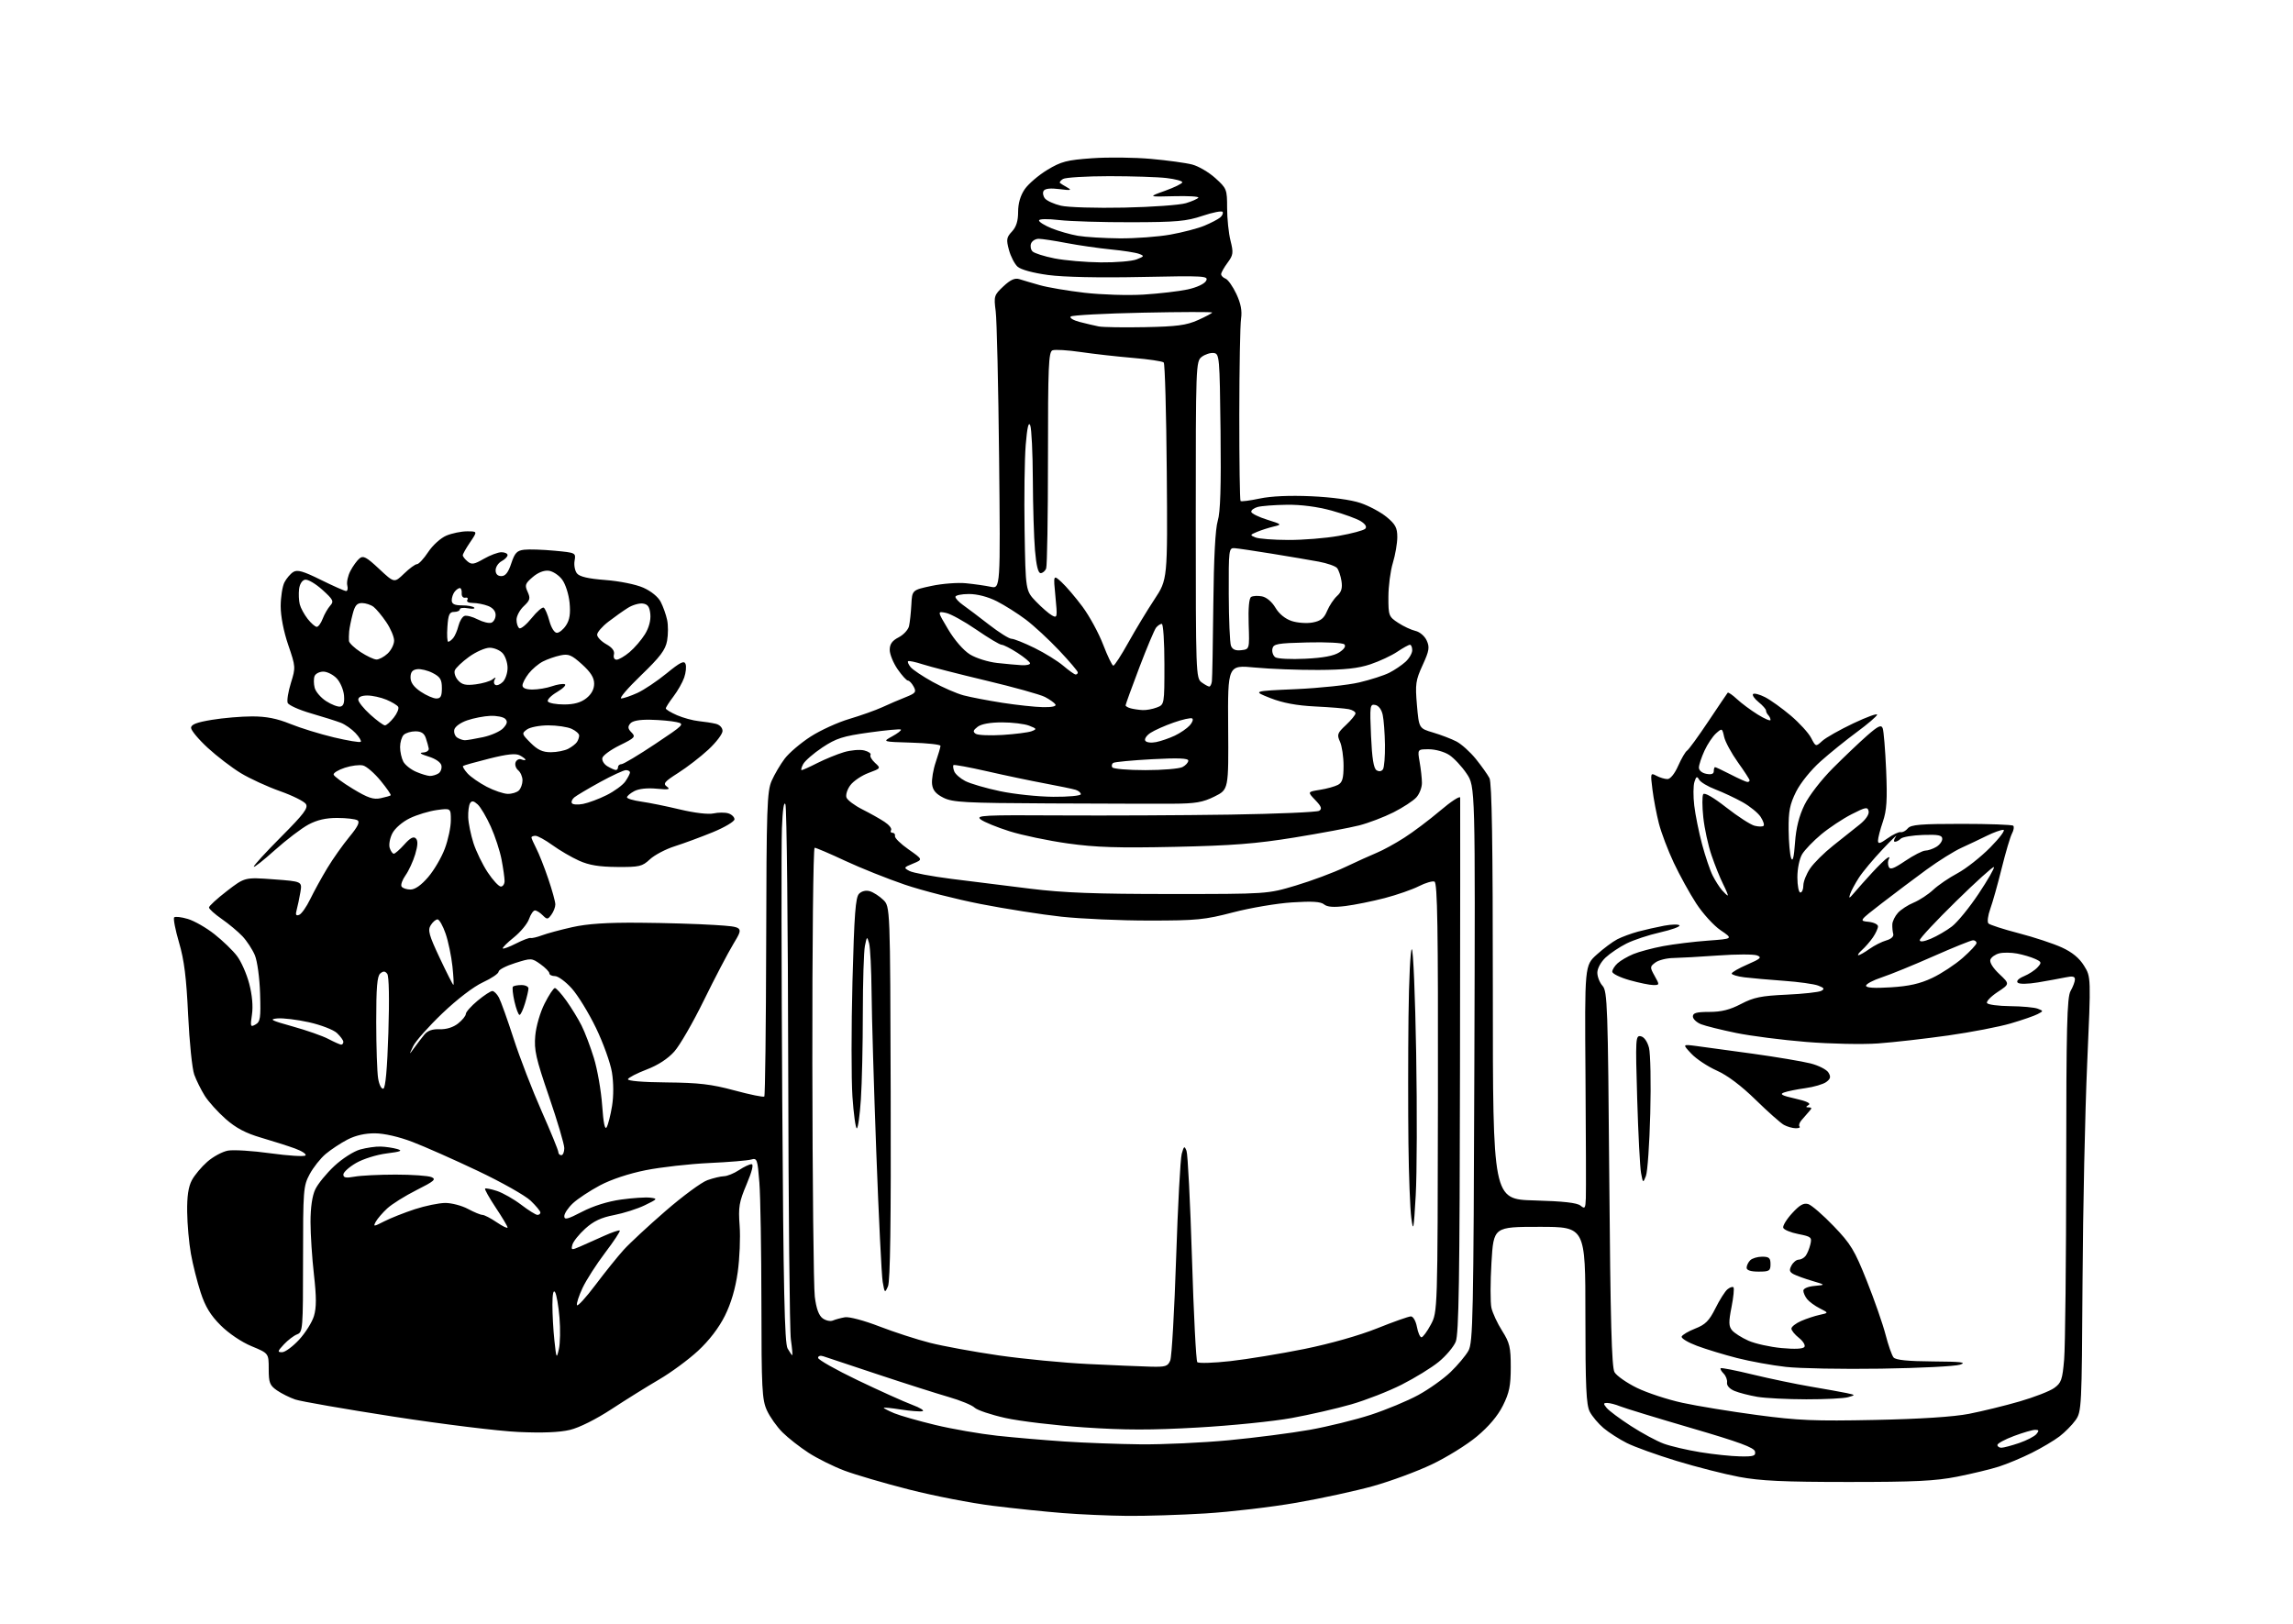 <?xml version="1.0" encoding="UTF-8" standalone="no"?>
<svg 
  version="1.1" 
  xmlns="http://www.w3.org/2000/svg" 
  xmlns:xlink="http://www.w3.org/1999/xlink" 
  xmlns:svg="http://www.w3.org/2000/svg"
  xmlns:rdf="http://www.w3.org/1999/02/22-rdf-syntax-ns#"
  xmlns:cc="http://creativecommons.org/ns#"
  xmlns:dc="http://purl.org/dc/elements/1.1/"
  viewBox="0 0 768 544"
  width="768"
  height="544"
>
<style>svg {background-color: white; }</style>"
<path stroke="none" fill="black" fill-rule="evenodd" d="M377.50,507.83C371.45,507.77 361.77,507.35 356.00,506.89C350.23,506.44 339.65,505.34 332.50,504.45C325.35,503.56 312.75,501.12 304.50,499.01C296.25,496.91 286.49,494.05 282.80,492.66C279.12,491.27 273.72,488.58 270.80,486.69C267.89,484.80 263.97,481.73 262.10,479.87C260.23,478.02 257.88,474.70 256.87,472.50C255.23,468.90 255.04,465.33 255.02,436.50C255.00,418.90 254.70,400.75 254.34,396.17C253.73,388.33 253.57,387.88 251.60,388.45C250.44,388.79 244.10,389.32 237.50,389.62C230.90,389.93 221.35,391.01 216.28,392.02C210.64,393.14 204.69,395.12 200.93,397.12C197.56,398.92 193.49,401.60 191.90,403.09C190.30,404.58 189.00,406.53 189.00,407.42C189.00,408.75 190.07,408.48 194.95,405.95C198.67,404.01 203.56,402.48 208.01,401.86C211.92,401.32 216.33,401.03 217.81,401.23C220.35,401.55 220.25,401.69 216.00,403.75C213.53,404.96 208.87,406.44 205.65,407.06C201.36,407.88 198.79,409.09 196.01,411.61C193.93,413.49 192.00,415.91 191.71,416.99C191.23,418.82 191.39,418.86 194.35,417.58C196.08,416.83 199.67,415.23 202.33,414.02C204.99,412.82 207.35,412.02 207.58,412.25C207.81,412.47 205.60,415.82 202.68,419.67C199.76,423.53 196.36,428.82 195.13,431.44C193.90,434.05 193.05,436.65 193.24,437.22C193.43,437.78 196.21,434.75 199.42,430.48C202.63,426.21 206.88,420.93 208.86,418.74C210.83,416.55 217.15,410.68 222.90,405.70C228.64,400.72 234.95,396.07 236.92,395.37C238.89,394.66 241.40,394.07 242.50,394.04C243.60,394.01 245.85,393.09 247.50,392.00C249.15,390.91 251.04,390.01 251.71,390.01C252.48,390.00 251.89,392.40 250.06,396.75C247.54,402.71 247.26,404.34 247.73,410.66C248.02,414.60 247.73,421.57 247.09,426.16C246.32,431.68 244.86,436.64 242.78,440.81C240.77,444.84 237.53,449.07 233.80,452.53C230.58,455.51 224.70,459.84 220.72,462.16C216.75,464.48 209.59,468.94 204.82,472.07C199.63,475.47 194.03,478.27 190.91,479.02C187.41,479.86 181.67,480.09 173.59,479.72C166.94,479.42 148.18,477.11 131.90,474.59C115.63,472.07 100.78,469.48 98.90,468.85C97.03,468.21 94.26,466.83 92.75,465.78C90.34,464.10 90.00,463.21 90.00,458.62C90.00,453.37 90.00,453.37 84.26,450.99C80.88,449.59 76.61,446.70 73.90,444.00C70.48,440.58 68.75,437.73 67.19,432.94C66.04,429.40 64.57,423.57 63.94,420.00C63.30,416.43 62.74,410.12 62.69,406.00C62.62,400.80 63.10,397.55 64.25,395.40C65.15,393.69 67.49,390.90 69.43,389.20C71.37,387.49 74.47,385.82 76.31,385.47C78.15,385.12 84.57,385.52 90.58,386.36C96.59,387.19 101.86,387.52 102.30,387.09C102.73,386.66 101.16,385.61 98.80,384.75C96.43,383.89 91.31,382.26 87.42,381.12C82.29,379.62 79.02,377.89 75.57,374.85C72.96,372.55 69.81,369.05 68.57,367.08C67.34,365.11 65.76,361.93 65.06,360.00C64.36,358.07 63.44,349.07 63.01,340.00C62.43,327.51 61.69,321.61 59.96,315.74C58.71,311.47 57.98,307.69 58.34,307.33C58.69,306.97 60.76,307.21 62.93,307.86C65.10,308.51 69.12,310.81 71.85,312.98C74.59,315.14 77.98,318.41 79.37,320.25C80.77,322.08 82.62,326.26 83.47,329.54C84.46,333.31 84.80,337.11 84.39,339.87C83.79,343.91 83.88,344.17 85.57,343.22C87.19,342.32 87.37,341.06 87.11,332.85C86.95,327.59 86.18,321.97 85.36,320.00C84.55,318.08 82.68,315.22 81.20,313.65C79.71,312.08 76.59,309.47 74.25,307.85C71.91,306.23 70.00,304.50 70.00,304.01C70.00,303.52 72.70,301.04 76.00,298.50C82.00,293.88 82.00,293.88 91.61,294.58C101.21,295.29 101.21,295.29 100.61,298.89C100.27,300.88 99.72,303.52 99.38,304.76C98.91,306.47 99.11,306.89 100.20,306.48C100.99,306.17 102.66,303.80 103.91,301.21C105.17,298.62 107.73,293.95 109.62,290.83C111.50,287.71 114.83,283.01 117.00,280.38C119.83,276.95 120.61,275.37 119.73,274.81C119.05,274.38 116.02,274.02 112.98,274.02C109.15,274.00 106.19,274.69 103.28,276.25C100.97,277.49 95.92,281.34 92.04,284.81C88.17,288.29 85.00,290.77 85.00,290.33C85.00,289.90 89.16,285.36 94.24,280.26C101.75,272.72 103.29,270.68 102.46,269.36C101.89,268.47 98.00,266.53 93.81,265.05C89.62,263.57 83.70,260.85 80.66,259.01C77.62,257.16 72.63,253.34 69.57,250.52C66.50,247.69 64.00,244.69 64.00,243.84C64.00,242.70 65.85,241.99 70.94,241.15C74.76,240.52 80.85,240.00 84.46,240.00C89.18,240.00 92.79,240.71 97.21,242.51C100.61,243.89 107.19,245.92 111.84,247.03C116.49,248.13 120.53,248.80 120.82,248.51C121.11,248.23 120.32,246.91 119.07,245.58C117.82,244.25 115.61,242.70 114.15,242.13C112.69,241.57 108.21,240.15 104.20,238.99C100.18,237.83 96.65,236.24 96.35,235.46C96.05,234.68 96.54,231.67 97.44,228.77C99.05,223.61 99.03,223.34 96.54,216.07C95.00,211.56 94.01,206.47 94.01,203.07C94.02,200.01 94.59,196.42 95.26,195.10C95.94,193.78 97.28,192.21 98.23,191.62C99.59,190.77 101.55,191.33 107.49,194.27C111.64,196.32 115.43,198.00 115.92,198.00C116.41,198.00 116.59,197.15 116.32,196.12C116.05,195.08 116.51,192.91 117.35,191.29C118.18,189.68 119.55,187.79 120.39,187.09C121.66,186.03 122.72,186.59 126.98,190.58C132.06,195.33 132.06,195.33 135.33,192.17C137.13,190.42 139.08,189.00 139.66,189.00C140.25,189.00 141.95,187.16 143.43,184.92C144.95,182.63 147.62,180.22 149.53,179.42C151.41,178.64 154.51,178.00 156.44,178.00C159.94,178.00 159.94,178.00 157.47,181.64C156.11,183.64 155.00,185.61 155.00,186.02C155.00,186.42 155.72,187.36 156.61,188.09C157.97,189.22 158.80,189.08 162.05,187.21C164.17,185.99 166.82,185.00 167.95,185.00C169.08,185.00 170.00,185.43 170.00,185.96C170.00,186.50 169.10,187.41 168.00,188.00C166.90,188.59 166.00,189.95 166.00,191.04C166.00,192.30 166.68,193.00 167.92,193.00C169.28,193.00 170.24,191.78 171.24,188.75C172.42,185.20 173.14,184.44 175.58,184.16C177.18,183.97 181.74,184.12 185.71,184.49C192.84,185.16 192.91,185.19 192.45,187.83C192.19,189.30 192.54,191.21 193.24,192.09C194.12,193.19 197.00,193.87 202.79,194.31C207.51,194.67 212.98,195.78 215.47,196.88C218.10,198.05 220.44,199.96 221.31,201.66C222.11,203.22 223.07,205.92 223.44,207.67C223.82,209.41 223.81,212.56 223.43,214.67C222.87,217.74 221.13,220.04 214.69,226.25C210.27,230.51 207.29,233.99 208.07,233.98C208.86,233.97 211.30,233.13 213.50,232.13C215.70,231.12 220.09,228.18 223.26,225.59C227.82,221.86 229.14,221.20 229.61,222.43C229.94,223.28 229.73,225.33 229.16,226.98C228.58,228.64 226.96,231.50 225.55,233.34C224.15,235.18 223.00,236.98 223.00,237.33C223.00,237.68 224.69,238.70 226.75,239.60C228.81,240.49 232.07,241.38 234.00,241.58C235.93,241.77 238.51,242.18 239.75,242.48C241.07,242.81 242.00,243.80 242.00,244.88C242.00,245.90 239.86,248.71 237.25,251.13C234.64,253.55 230.09,257.07 227.13,258.94C222.52,261.88 221.99,262.52 223.37,263.53C224.65,264.47 223.96,264.61 219.92,264.22C216.79,263.92 213.94,264.23 212.43,265.04C211.10,265.75 210.00,266.68 210.00,267.11C210.00,267.53 212.14,268.17 214.75,268.54C217.36,268.90 223.22,270.09 227.76,271.18C232.63,272.34 237.24,272.89 238.99,272.50C240.62,272.14 242.87,272.14 243.98,272.49C245.09,272.85 246.00,273.74 246.00,274.47C246.00,275.21 242.74,277.15 238.75,278.79C234.76,280.42 229.03,282.54 226.00,283.50C222.97,284.46 219.23,286.43 217.68,287.87C215.10,290.28 214.17,290.50 206.68,290.44C200.67,290.40 197.29,289.84 193.93,288.33C191.41,287.19 187.41,284.86 185.03,283.13C182.65,281.41 180.09,280.00 179.35,280.00C178.61,280.00 178.00,280.25 178.00,280.55C178.00,280.85 178.73,282.51 179.62,284.24C180.52,285.97 182.32,290.53 183.62,294.37C184.93,298.21 186.00,302.09 186.00,302.98C186.00,303.88 185.41,305.43 184.68,306.42C183.47,308.08 183.23,308.09 181.75,306.61C180.87,305.72 179.70,305.00 179.17,305.00C178.63,305.00 177.74,306.29 177.19,307.88C176.64,309.46 174.35,312.23 172.10,314.04C169.84,315.85 168.18,317.52 168.40,317.74C168.62,317.96 170.64,317.20 172.88,316.06C175.12,314.92 177.30,314.09 177.73,314.23C178.15,314.36 179.85,313.97 181.50,313.35C183.15,312.73 187.71,311.49 191.64,310.61C196.70,309.47 203.28,309.03 214.14,309.12C222.59,309.18 233.91,309.52 239.29,309.87C249.08,310.50 249.08,310.50 245.69,316.12C243.82,319.22 239.35,327.77 235.75,335.12C232.15,342.48 227.70,350.20 225.85,352.27C223.70,354.69 220.38,356.85 216.57,358.30C213.31,359.55 210.50,361.00 210.32,361.53C210.13,362.12 215.21,362.55 223.25,362.62C234.06,362.72 238.25,363.21 245.99,365.30C251.21,366.71 255.71,367.63 255.99,367.34C256.27,367.06 256.55,344.03 256.62,316.17C256.72,270.53 256.90,265.11 258.46,261.56C259.41,259.40 261.38,256.06 262.84,254.13C264.30,252.21 268.18,248.91 271.46,246.79C274.74,244.67 280.59,241.99 284.46,240.85C288.33,239.70 293.30,237.93 295.50,236.92C297.70,235.90 301.21,234.39 303.30,233.57C306.68,232.23 306.98,231.83 306.02,230.03C305.42,228.91 304.56,228.00 304.10,228.00C303.64,228.00 302.09,226.29 300.64,224.20C299.19,222.10 298.00,219.19 298.00,217.72C298.00,215.77 298.80,214.64 300.99,213.51C302.63,212.66 304.20,210.96 304.47,209.73C304.75,208.50 305.09,205.29 305.24,202.58C305.50,197.67 305.50,197.67 312.00,196.28C315.57,195.52 320.75,195.12 323.50,195.39C326.25,195.66 329.98,196.19 331.79,196.57C335.08,197.27 335.08,197.27 334.63,153.38C334.38,129.25 333.87,107.13 333.49,104.24C332.84,99.21 332.95,98.85 336.08,95.92C338.46,93.70 339.93,93.04 341.43,93.52C342.57,93.89 345.64,94.79 348.25,95.53C350.86,96.28 357.61,97.42 363.25,98.08C368.89,98.73 377.77,99.01 383.00,98.69C388.23,98.36 394.87,97.59 397.76,96.97C400.87,96.29 403.40,95.11 403.96,94.08C404.84,92.43 403.59,92.35 382.19,92.79C368.14,93.08 356.28,92.83 351.07,92.13C346.01,91.45 341.92,90.34 340.82,89.34C339.82,88.43 338.51,85.90 337.93,83.73C336.99,80.25 337.11,79.51 338.93,77.57C340.37,76.04 341.00,74.04 341.00,71.00C341.00,68.12 341.76,65.52 343.21,63.39C344.43,61.62 347.82,58.71 350.75,56.93C355.43,54.10 357.28,53.62 365.79,53.01C371.13,52.63 380.00,52.73 385.50,53.23C391.00,53.72 397.21,54.57 399.31,55.12C401.40,55.66 404.89,57.71 407.06,59.67C410.87,63.12 411.00,63.44 411.00,69.67C411.00,73.22 411.51,78.15 412.14,80.63C413.16,84.69 413.06,85.43 411.14,88.03C409.96,89.62 409.00,91.34 409.00,91.85C409.00,92.37 409.66,93.04 410.48,93.35C411.29,93.66 412.91,95.96 414.09,98.46C415.59,101.67 416.06,104.10 415.67,106.75C415.36,108.81 415.10,123.30 415.08,138.94C415.07,154.59 415.26,167.59 415.50,167.84C415.75,168.08 418.64,167.71 421.93,167.01C425.76,166.20 431.98,165.93 439.21,166.25C446.05,166.56 452.54,167.44 455.68,168.51C458.53,169.47 462.46,171.58 464.43,173.20C467.37,175.63 468.00,176.81 468.00,179.91C468.00,181.99 467.33,185.89 466.51,188.59C465.69,191.29 465.02,196.43 465.02,200.00C465.01,206.23 465.15,206.59 468.26,208.63C470.04,209.81 472.66,211.03 474.08,211.36C475.53,211.69 477.18,213.10 477.85,214.58C478.88,216.83 478.69,218.01 476.48,222.83C474.15,227.92 473.97,229.19 474.58,236.23C475.26,244.00 475.26,244.00 480.00,245.41C482.61,246.18 486.12,247.53 487.79,248.39C489.47,249.26 492.39,251.89 494.29,254.23C496.18,256.58 498.25,259.48 498.87,260.68C499.68,262.25 500.00,282.57 500.00,332.32C500.00,401.77 500.00,401.77 513.87,402.15C523.59,402.42 528.22,402.94 529.37,403.89C530.83,405.10 531.02,404.83 531.15,401.37C531.24,399.24 531.18,380.84 531.03,360.48C530.75,323.45 530.75,323.45 534.82,319.78C537.05,317.77 540.14,315.46 541.69,314.66C543.24,313.86 546.37,312.71 548.65,312.09C550.93,311.48 554.88,310.59 557.42,310.11C559.96,309.64 562.25,309.60 562.51,310.02C562.77,310.44 559.85,311.49 556.02,312.36C552.19,313.22 547.13,314.90 544.78,316.08C542.42,317.26 539.26,319.38 537.75,320.80C536.18,322.27 535.00,324.44 535.00,325.86C535.00,327.22 535.79,329.21 536.75,330.27C538.37,332.06 538.54,337.01 539.00,394.85C539.38,442.43 539.80,458.03 540.75,459.69C541.44,460.89 544.82,463.26 548.25,464.94C551.69,466.62 558.55,468.88 563.50,469.95C568.45,471.03 579.70,472.87 588.50,474.04C602.27,475.88 607.77,476.11 628.00,475.69C643.27,475.37 654.30,474.65 659.50,473.64C663.90,472.78 671.51,470.92 676.40,469.50C681.30,468.08 686.52,466.06 688.00,465.00C690.40,463.29 690.77,462.23 691.35,455.39C691.71,451.16 692.02,422.23 692.04,391.10C692.06,343.92 692.31,334.08 693.50,332.00C694.29,330.62 694.95,328.88 694.96,328.12C694.99,327.10 694.18,326.92 691.75,327.44C689.96,327.81 685.84,328.56 682.60,329.11C679.09,329.69 676.33,329.73 675.79,329.19C675.25,328.65 676.10,327.79 677.87,327.05C679.51,326.37 681.57,325.03 682.43,324.07C683.89,322.47 683.82,322.24 681.60,321.23C680.27,320.62 677.57,319.82 675.60,319.45C673.63,319.08 670.93,319.05 669.62,319.38C668.30,319.71 666.96,320.65 666.65,321.47C666.31,322.37 667.47,324.26 669.62,326.29C673.16,329.63 673.16,329.63 669.04,332.35C666.78,333.85 665.20,335.51 665.52,336.04C665.85,336.57 669.35,337.03 673.31,337.07C677.26,337.11 681.39,337.49 682.48,337.91C684.45,338.68 684.45,338.69 682.48,339.73C681.39,340.31 677.35,341.71 673.50,342.84C669.65,343.98 660.20,345.80 652.50,346.89C644.80,347.98 634.23,349.18 629.00,349.56C623.73,349.93 613.04,349.71 605.00,349.06C597.02,348.42 586.45,347.06 581.50,346.05C576.55,345.03 571.26,343.72 569.75,343.13C568.24,342.53 567.00,341.36 567.00,340.52C567.00,339.34 568.24,339.00 572.52,339.00C576.55,339.00 579.41,338.28 583.12,336.34C587.37,334.12 589.86,333.61 598.35,333.22C603.93,332.97 609.17,332.39 610.00,331.95C611.20,331.30 610.99,330.95 608.97,330.18C607.58,329.65 602.40,328.93 597.47,328.58C592.54,328.22 586.59,327.70 584.25,327.41C581.91,327.12 580.00,326.54 580.00,326.14C580.00,325.73 582.36,324.37 585.25,323.12C589.69,321.19 590.19,320.72 588.50,320.07C587.40,319.65 581.55,319.65 575.50,320.09C569.45,320.52 562.67,320.90 560.44,320.94C558.21,320.97 555.51,321.65 554.44,322.45C552.58,323.84 552.57,324.03 554.20,326.95C555.87,329.93 555.86,330.00 553.77,330.00C552.59,330.00 549.01,329.27 545.82,328.37C542.62,327.47 540.00,326.19 540.00,325.52C540.00,324.86 540.80,323.58 541.79,322.69C542.77,321.80 545.13,320.42 547.04,319.63C548.95,318.83 553.44,317.63 557.01,316.96C560.58,316.29 567.33,315.46 572.00,315.12C580.50,314.50 580.50,314.50 576.30,311.65C574.00,310.09 570.31,306.04 568.11,302.65C565.91,299.27 562.53,293.12 560.59,289.00C558.65,284.88 556.41,278.97 555.62,275.88C554.83,272.78 553.85,267.68 553.46,264.52C552.76,258.95 552.80,258.82 554.81,259.90C555.94,260.50 557.60,261.00 558.49,261.00C559.45,261.00 560.92,259.18 562.08,256.54C563.17,254.09 564.50,251.81 565.05,251.47C565.60,251.13 568.80,246.72 572.17,241.68C575.54,236.63 578.46,232.31 578.66,232.07C578.86,231.84 580.25,232.80 581.76,234.20C583.27,235.61 586.41,237.94 588.75,239.39C591.09,240.84 593.00,241.64 593.00,241.18C593.00,240.71 592.66,240.00 592.25,239.58C591.84,239.17 591.50,238.47 591.50,238.03C591.50,237.59 590.38,236.31 589.00,235.20C587.62,234.08 586.80,232.88 587.16,232.51C587.52,232.15 589.32,232.62 591.16,233.55C593.00,234.49 596.87,237.27 599.78,239.73C602.68,242.19 605.75,245.55 606.60,247.20C608.16,250.20 608.16,250.20 610.33,248.22C611.52,247.12 616.22,244.47 620.77,242.31C625.31,240.16 628.89,238.87 628.70,239.45C628.52,240.03 625.47,242.63 621.94,245.23C618.40,247.84 612.94,252.24 609.82,255.02C606.54,257.95 603.06,262.25 601.57,265.23C599.46,269.47 599.01,271.75 599.07,277.95C599.11,282.10 599.49,286.40 599.92,287.49C600.45,288.85 600.86,287.18 601.21,282.28C601.57,277.31 602.56,273.39 604.39,269.63C605.91,266.54 610.01,261.23 613.89,257.34C617.64,253.58 622.79,248.68 625.33,246.45C629.02,243.21 630.07,242.71 630.57,243.95C630.91,244.80 631.43,251.12 631.73,258.00C632.15,267.98 631.93,271.46 630.63,275.28C629.73,277.92 629.00,280.76 629.00,281.60C629.00,282.82 629.67,282.66 632.25,280.82C634.03,279.55 636.00,278.63 636.61,278.77C637.23,278.91 638.30,278.35 638.99,277.51C640.02,276.27 643.26,276.00 656.96,276.00C666.15,276.00 673.95,276.28 674.30,276.63C674.65,276.98 674.46,278.15 673.88,279.23C673.30,280.31 671.75,285.54 670.44,290.85C669.12,296.16 667.40,302.30 666.60,304.50C665.81,306.70 665.53,308.89 665.99,309.36C666.45,309.83 671.01,311.31 676.14,312.64C681.26,313.97 687.75,316.11 690.56,317.40C694.04,318.99 696.42,320.95 698.01,323.52C700.35,327.29 700.35,327.29 699.06,356.40C698.35,372.40 697.65,405.15 697.51,429.17C697.26,471.64 697.19,472.92 695.16,475.78C694.01,477.39 691.59,479.84 689.79,481.21C687.98,482.59 683.80,485.07 680.50,486.72C677.20,488.37 672.25,490.44 669.50,491.32C666.75,492.20 660.45,493.72 655.50,494.70C648.19,496.14 641.35,496.48 619.00,496.47C597.38,496.47 589.58,496.10 582.50,494.77C577.55,493.84 568.10,491.43 561.50,489.41C554.90,487.40 547.43,484.71 544.89,483.43C542.36,482.15 538.85,479.91 537.11,478.44C535.36,476.97 533.27,474.49 532.46,472.93C531.28,470.63 531.00,464.54 531.00,440.55C531.00,411.00 531.00,411.00 515.63,411.00C500.26,411.00 500.26,411.00 499.54,422.97C499.15,429.55 499.14,436.37 499.52,438.11C499.91,439.85 501.52,443.33 503.11,445.83C505.64,449.83 506.00,451.33 506.00,458.00C506.00,464.20 505.52,466.58 503.38,470.87C501.66,474.32 498.65,477.88 494.63,481.24C491.26,484.05 484.45,488.27 479.50,490.61C474.55,492.96 465.76,496.21 459.96,497.83C454.17,499.45 442.59,501.97 434.24,503.42C425.90,504.88 412.19,506.49 403.78,507.01C395.38,507.52 383.55,507.90 377.50,507.83zM582.82,487.90C587.35,487.99 588.10,487.74 587.81,486.28C587.56,484.96 582.52,483.10 566.49,478.42C554.95,475.04 544.23,471.77 542.68,471.14C541.14,470.51 539.17,470.00 538.31,470.00C536.98,470.00 536.95,470.24 538.13,471.67C538.88,472.59 542.53,475.31 546.24,477.71C549.94,480.11 554.89,482.78 557.24,483.64C559.58,484.50 565.10,485.79 569.50,486.50C573.90,487.22 579.90,487.85 582.82,487.90zM670.32,485.00C671.05,485.00 673.72,484.29 676.26,483.43C678.80,482.56 681.41,481.21 682.06,480.43C683.00,479.29 682.92,479.00 681.66,479.00C680.79,479.00 677.58,479.93 674.54,481.07C671.49,482.21 669.00,483.56 669.00,484.07C669.00,484.58 669.59,485.00 670.32,485.00zM382.09,483.86C389.56,483.93 402.84,483.32 411.59,482.49C420.34,481.66 432.50,480.09 438.61,479.01C444.72,477.92 453.94,475.65 459.11,473.97C464.27,472.28 471.43,469.31 475.00,467.36C478.57,465.42 483.45,461.95 485.83,459.66C488.21,457.37 490.91,454.15 491.83,452.50C493.35,449.77 493.53,441.15 493.81,356.49C494.12,263.47 494.12,263.47 491.22,259.16C489.63,256.79 487.02,253.99 485.41,252.93C483.81,251.87 480.76,251.01 478.62,251.01C474.74,251.00 474.74,251.00 475.48,255.25C475.89,257.59 476.24,260.74 476.25,262.26C476.27,263.78 475.43,265.97 474.39,267.12C473.35,268.28 469.90,270.53 466.72,272.14C463.55,273.74 458.37,275.71 455.22,276.52C452.08,277.32 442.30,279.15 433.50,280.58C420.67,282.66 412.74,283.28 393.50,283.70C374.39,284.11 367.09,283.88 357.65,282.56C351.13,281.65 342.34,279.81 338.13,278.48C333.91,277.15 329.57,275.37 328.48,274.53C326.69,273.15 329.24,273.01 355.00,273.17C370.68,273.26 396.32,273.14 412.00,272.90C427.68,272.65 441.10,272.08 441.83,271.62C442.87,270.97 442.58,270.17 440.53,268.03C437.89,265.27 437.89,265.27 442.07,264.60C444.37,264.24 447.09,263.48 448.13,262.93C449.60,262.14 450.00,260.79 450.00,256.51C450.00,253.53 449.46,249.92 448.81,248.48C447.73,246.11 447.91,245.59 450.81,242.88C452.56,241.24 454.00,239.48 454.00,238.97C454.00,238.46 452.99,237.83 451.75,237.58C450.51,237.32 445.45,236.91 440.50,236.67C434.27,236.36 429.66,235.50 425.50,233.87C419.50,231.51 419.50,231.51 434.00,230.87C441.98,230.51 451.56,229.50 455.29,228.61C459.02,227.73 463.52,226.28 465.29,225.39C467.06,224.50 469.51,222.84 470.75,221.71C471.99,220.58 473.00,218.83 473.00,217.83C473.00,216.82 472.65,216.00 472.23,216.00C471.81,216.00 469.90,217.06 467.98,218.35C466.07,219.64 462.02,221.53 459.00,222.54C454.93,223.91 450.39,224.40 441.50,224.44C434.90,224.47 425.38,224.11 420.35,223.63C411.21,222.76 411.21,222.76 411.35,243.63C411.50,264.50 411.50,264.50 406.76,266.85C402.84,268.79 400.41,269.21 392.76,269.25C387.67,269.28 369.10,269.23 351.50,269.15C323.20,269.02 319.10,268.80 316.00,267.25C313.44,265.97 312.41,264.74 312.18,262.69C312.00,261.14 312.56,257.80 313.43,255.26C314.29,252.72 315.00,250.29 315.00,249.86C315.00,249.43 310.61,248.94 305.25,248.79C295.50,248.50 295.50,248.50 298.84,246.68C300.68,245.67 301.99,244.65 301.74,244.41C301.50,244.17 296.69,244.61 291.07,245.40C282.30,246.62 280.07,247.34 275.46,250.39C272.51,252.35 269.61,254.87 269.01,255.98C268.42,257.09 268.19,258.00 268.50,258.00C268.81,258.00 271.19,256.93 273.78,255.61C276.38,254.30 280.37,252.67 282.66,251.98C284.95,251.30 288.00,251.03 289.45,251.40C290.90,251.76 291.85,252.44 291.56,252.90C291.28,253.36 291.96,254.55 293.07,255.56C295.06,257.37 295.04,257.40 290.90,258.94C288.59,259.80 285.85,261.65 284.81,263.05C283.76,264.45 283.18,266.32 283.52,267.20C283.86,268.07 286.24,269.85 288.82,271.15C291.39,272.44 294.74,274.32 296.26,275.33C297.78,276.33 298.77,277.57 298.45,278.08C298.14,278.58 298.36,279.00 298.94,279.00C299.52,279.00 299.89,279.49 299.75,280.10C299.61,280.70 301.67,282.72 304.32,284.57C309.13,287.94 309.13,287.94 305.82,289.30C302.64,290.60 302.59,290.70 304.60,291.78C305.75,292.40 312.05,293.58 318.60,294.42C325.14,295.25 337.02,296.73 345.00,297.71C356.22,299.10 366.86,299.50 392.00,299.50C424.50,299.50 424.50,299.50 434.00,296.66C439.23,295.10 446.65,292.33 450.50,290.50C454.35,288.67 459.15,286.50 461.16,285.67C463.17,284.85 467.28,282.60 470.29,280.67C473.31,278.75 478.75,274.65 482.39,271.56C486.02,268.47 489.03,266.52 489.06,267.22C489.10,267.93 489.07,308.52 489.00,357.43C488.90,428.59 488.62,446.98 487.56,449.51C486.83,451.25 484.27,454.27 481.87,456.23C479.47,458.20 473.90,461.62 469.50,463.85C465.10,466.08 457.48,469.06 452.57,470.47C447.65,471.89 438.65,473.95 432.57,475.06C426.48,476.17 412.35,477.60 401.17,478.23C385.55,479.12 376.73,479.11 363.17,478.19C353.45,477.53 341.55,476.11 336.71,475.03C331.88,473.95 327.25,472.39 326.42,471.57C325.59,470.74 321.67,469.13 317.71,467.99C313.74,466.84 303.07,463.45 294.00,460.43C284.93,457.42 276.71,454.69 275.75,454.36C274.77,454.03 274.00,454.26 274.00,454.89C274.00,455.51 279.96,458.88 287.25,462.38C294.54,465.88 302.75,469.58 305.50,470.61C308.25,471.63 309.79,472.61 308.92,472.77C308.05,472.94 304.79,472.68 301.67,472.19C298.55,471.70 296.00,471.45 296.00,471.64C296.00,471.82 297.57,472.63 299.50,473.44C301.42,474.24 307.61,476.01 313.25,477.37C318.89,478.73 328.23,480.35 334.00,480.98C339.77,481.60 349.90,482.47 356.50,482.91C363.10,483.35 374.62,483.78 382.09,483.86zM605.00,468.78C598.67,468.77 591.30,468.40 588.61,467.95C585.92,467.49 582.48,466.61 580.96,465.98C579.30,465.30 578.30,464.18 578.44,463.19C578.58,462.28 578.06,460.92 577.29,460.15C576.53,459.39 576.09,458.58 576.31,458.36C576.53,458.14 581.39,459.10 587.10,460.49C592.82,461.87 601.55,463.69 606.50,464.53C611.45,465.37 616.85,466.34 618.50,466.69C621.50,467.34 621.50,467.34 619.00,468.07C617.62,468.47 611.33,468.79 605.00,468.78zM630.00,458.51C617.08,458.71 602.74,458.44 598.14,457.92C593.54,457.41 586.20,456.07 581.83,454.96C577.45,453.84 571.41,452.00 568.39,450.87C565.37,449.74 563.05,448.35 563.24,447.77C563.44,447.19 565.48,445.99 567.78,445.08C571.19,443.75 572.45,442.49 574.54,438.31C575.94,435.48 577.76,432.61 578.57,431.94C579.38,431.27 580.29,430.96 580.59,431.26C580.89,431.56 580.60,434.55 579.94,437.90C578.95,442.91 578.99,444.28 580.12,445.66C580.88,446.57 583.34,448.14 585.60,449.14C587.85,450.14 592.85,451.25 596.71,451.61C601.22,452.03 603.95,451.89 604.37,451.21C604.73,450.63 603.89,449.27 602.51,448.19C601.13,447.10 600.00,445.71 600.00,445.09C600.00,444.47 601.46,443.33 603.25,442.54C605.04,441.76 607.85,440.83 609.50,440.48C612.50,439.83 612.50,439.83 609.50,438.31C607.85,437.47 605.94,436.07 605.25,435.20C604.56,434.33 604.00,433.06 604.00,432.37C604.00,431.65 605.60,430.98 607.75,430.79C611.50,430.45 611.50,430.45 607.00,429.12C604.52,428.39 601.71,427.37 600.74,426.86C599.34,426.11 599.19,425.51 600.02,423.96C600.60,422.88 601.67,422.00 602.41,422.00C603.15,422.00 604.20,421.44 604.74,420.75C605.28,420.06 606.00,418.34 606.34,416.91C606.92,414.50 606.65,414.27 602.30,413.41C599.74,412.91 597.47,411.96 597.26,411.31C597.05,410.65 598.39,408.45 600.25,406.43C602.79,403.65 604.13,402.90 605.67,403.39C606.79,403.75 610.62,407.07 614.17,410.77C619.90,416.73 621.16,418.82 625.24,429.07C627.78,435.43 630.60,443.53 631.52,447.07C632.43,450.61 633.64,454.06 634.21,454.75C634.93,455.62 638.98,456.03 647.37,456.09C656.85,456.15 658.85,456.39 656.50,457.17C654.85,457.72 642.92,458.32 630.00,458.51zM385.27,457.84C390.39,457.98 391.15,457.75 391.96,455.75C392.46,454.51 393.34,439.10 393.92,421.50C394.50,403.90 395.34,388.17 395.80,386.54C396.53,383.90 396.71,383.79 397.40,385.54C397.83,386.62 398.65,402.80 399.23,421.50C399.80,440.20 400.60,455.87 401.01,456.32C401.41,456.77 406.41,456.62 412.12,455.98C417.83,455.34 428.98,453.51 436.90,451.91C445.56,450.15 455.26,447.40 461.25,445.00C466.73,442.80 471.82,441.00 472.56,441.00C473.31,441.00 474.20,442.55 474.57,444.50C474.93,446.43 475.61,448.00 476.09,448.00C476.57,448.00 477.98,446.09 479.23,443.75C481.50,439.50 481.50,439.50 481.61,367.66C481.69,310.77 481.45,295.73 480.45,295.34C479.76,295.08 477.41,295.77 475.23,296.88C473.06,297.99 467.91,299.78 463.80,300.86C459.69,301.93 453.78,303.13 450.66,303.52C446.65,304.02 444.54,303.86 443.46,302.97C442.36,302.05 439.43,301.87 432.72,302.31C427.65,302.64 418.77,304.14 413.00,305.65C403.49,308.13 400.85,308.39 385.00,308.39C375.38,308.40 362.10,307.81 355.50,307.10C348.90,306.38 336.75,304.47 328.50,302.86C320.25,301.25 308.77,298.32 303.00,296.35C297.23,294.38 288.27,290.80 283.10,288.39C277.94,285.97 273.32,284.00 272.85,284.00C272.38,284.00 272.04,316.51 272.08,356.25C272.13,395.99 272.50,431.15 272.90,434.38C273.40,438.40 274.24,440.70 275.54,441.65C276.59,442.42 278.13,442.75 278.97,442.38C279.81,442.02 281.62,441.53 283.00,441.29C284.40,441.05 289.46,442.40 294.50,444.35C299.45,446.26 307.10,448.75 311.50,449.86C315.90,450.98 326.25,452.87 334.50,454.07C342.75,455.26 356.25,456.56 364.50,456.96C372.75,457.36 382.10,457.76 385.27,457.84zM187.18,452.00C187.63,450.07 187.72,445.30 187.39,441.39C187.06,437.48 186.40,433.65 185.91,432.89C185.34,431.99 185.03,433.48 185.02,437.10C185.01,440.19 185.31,445.59 185.69,449.10C186.34,455.16 186.42,455.31 187.18,452.00zM265.36,454.00C265.51,454.00 265.30,451.64 264.89,448.75C264.48,445.86 264.08,404.80 264.00,357.50C263.92,310.20 263.50,270.60 263.07,269.50C262.57,268.24 262.13,271.20 261.89,277.50C261.67,283.00 261.73,323.95 262.00,368.50C262.39,431.91 262.78,449.99 263.79,451.75C264.49,452.99 265.20,454.00 265.36,454.00zM94.48,453.00C95.48,453.00 98.04,451.12 100.17,448.82C102.29,446.52 104.54,442.94 105.16,440.86C106.00,438.04 106.00,434.52 105.15,427.01C104.52,421.46 104.00,413.52 104.00,409.37C104.00,404.53 104.57,400.60 105.59,398.46C106.46,396.61 109.33,393.10 111.96,390.64C114.62,388.15 118.46,385.69 120.62,385.09C122.75,384.50 125.85,384.05 127.50,384.11C129.15,384.16 131.62,384.53 133.00,384.92C135.00,385.51 134.31,385.80 129.50,386.41C126.16,386.83 121.61,388.25 119.25,389.62C116.91,390.98 115.00,392.71 115.00,393.48C115.00,394.55 115.88,394.71 118.75,394.19C120.81,393.81 127.00,393.50 132.50,393.50C138.00,393.50 143.40,393.88 144.50,394.34C146.20,395.05 145.45,395.70 139.50,398.69C135.65,400.63 131.22,403.40 129.66,404.86C128.10,406.31 126.39,408.31 125.85,409.30C124.94,410.99 125.13,410.98 128.69,409.16C130.79,408.08 135.40,406.26 138.92,405.10C142.45,403.95 147.06,403.00 149.17,403.00C151.28,403.00 154.69,403.90 156.74,405.00C158.79,406.10 160.98,407.00 161.60,407.00C162.21,407.00 164.36,408.11 166.36,409.47C168.36,410.83 170.00,411.62 170.00,411.22C170.00,410.82 168.21,407.82 166.03,404.55C163.86,401.27 162.25,398.41 162.47,398.20C162.69,397.98 164.49,398.34 166.48,398.99C168.46,399.65 172.10,401.72 174.55,403.59C177.01,405.47 179.46,407.00 180.01,407.00C180.55,407.00 181.00,406.64 181.00,406.20C181.00,405.75 179.54,403.98 177.75,402.26C175.96,400.53 167.97,396.02 160.00,392.24C152.03,388.45 142.18,384.09 138.11,382.54C133.64,380.83 128.71,379.70 125.61,379.67C122.27,379.65 119.08,380.37 116.38,381.77C114.12,382.94 110.84,385.11 109.09,386.58C107.34,388.05 104.92,391.11 103.71,393.38C101.60,397.30 101.50,398.65 101.50,421.88C101.50,445.35 101.42,446.29 99.50,447.02C98.40,447.44 96.41,448.96 95.08,450.39C92.93,452.70 92.86,453.00 94.48,453.00zM297.41,430.93C296.36,433.28 296.30,433.23 295.64,429.43C295.27,427.27 294.31,407.73 293.50,386.00C292.69,364.27 291.98,340.20 291.92,332.50C291.85,324.80 291.48,317.38 291.09,316.00C290.40,313.59 290.36,313.62 289.69,316.87C289.31,318.73 289.00,328.86 288.99,339.37C288.99,349.89 288.70,362.89 288.34,368.25C287.99,373.61 287.37,378.00 286.97,378.00C286.57,378.00 285.91,373.21 285.51,367.36C285.12,361.51 285.12,344.16 285.52,328.81C286.12,306.23 286.54,300.60 287.73,299.41C288.63,298.51 290.05,298.18 291.36,298.57C292.53,298.92 294.55,300.22 295.82,301.45C298.15,303.69 298.15,303.69 298.32,366.10C298.45,409.32 298.17,429.25 297.41,430.93zM589.00,426.00C586.38,426.00 585.00,425.55 585.00,424.70C585.00,423.98 585.54,422.86 586.20,422.20C586.86,421.54 588.66,421.00 590.20,421.00C592.52,421.00 593.00,421.43 593.00,423.50C593.00,425.75 592.60,426.00 589.00,426.00zM474.17,400.50C473.50,412.13 473.35,412.92 472.69,408.00C472.29,404.98 471.85,393.73 471.73,383.00C471.60,372.27 471.61,353.26 471.75,340.75C471.89,328.24 472.39,318.00 472.86,318.00C473.34,318.00 473.99,333.64 474.32,352.75C474.65,371.86 474.58,393.35 474.17,400.50zM551.27,393.97C550.31,396.40 550.28,396.39 549.64,392.97C549.28,391.06 548.70,379.89 548.35,368.15C547.75,347.82 547.80,346.82 549.54,347.15C550.66,347.37 551.73,348.87 552.30,351.00C552.80,352.93 553.00,362.82 552.73,373.00C552.47,383.18 551.81,392.61 551.27,393.97zM188.00,387.00C188.55,387.00 189.00,385.94 189.00,384.64C189.00,383.35 186.70,375.58 183.89,367.39C179.46,354.48 178.85,351.76 179.28,346.94C179.56,343.80 180.92,339.12 182.41,336.19C183.85,333.33 185.40,331.00 185.85,331.00C186.29,331.00 188.03,332.91 189.70,335.25C191.37,337.59 193.64,341.30 194.75,343.50C195.87,345.70 197.74,350.62 198.91,354.43C200.09,358.25 201.33,365.38 201.68,370.28C202.11,376.33 202.60,378.68 203.21,377.59C203.70,376.71 204.51,373.51 205.00,370.49C205.54,367.19 205.52,362.71 204.96,359.25C204.45,356.09 202.04,349.39 199.61,344.36C197.18,339.33 193.52,333.37 191.48,331.11C189.44,328.85 186.92,327.00 185.88,327.00C184.85,327.00 184.00,326.58 184.00,326.07C184.00,325.56 182.66,324.18 181.02,323.01C178.08,320.92 177.94,320.92 172.52,322.63C169.48,323.58 167.00,324.88 167.00,325.51C167.00,326.14 164.64,327.75 161.75,329.08C158.62,330.52 153.13,334.73 148.16,339.47C143.57,343.86 139.17,348.81 138.39,350.47C136.95,353.50 136.95,353.50 138.73,351.05C139.70,349.71 141.22,347.72 142.10,346.64C143.19,345.28 144.80,344.71 147.25,344.80C149.49,344.88 151.78,344.17 153.41,342.89C154.83,341.77 156.01,340.33 156.02,339.68C156.03,339.03 157.80,337.04 159.95,335.25C162.10,333.46 164.33,332.00 164.90,332.00C165.47,332.00 166.46,332.99 167.11,334.20C167.76,335.41 169.97,341.60 172.03,347.95C174.08,354.30 178.29,365.21 181.38,372.19C184.47,379.17 187.00,385.36 187.00,385.94C187.00,386.52 187.45,387.00 188.00,387.00zM601.42,377.97C600.36,377.95 598.60,377.45 597.50,376.85C596.40,376.25 592.12,372.45 588.00,368.42C583.17,363.70 578.54,360.22 575.00,358.65C571.98,357.30 568.15,354.77 566.50,353.01C563.50,349.82 563.50,349.82 568.00,350.40C570.48,350.72 579.02,351.89 587.00,352.99C594.98,354.10 603.71,355.57 606.40,356.25C609.10,356.94 611.80,358.31 612.40,359.31C613.27,360.74 613.12,361.40 611.67,362.48C610.67,363.22 607.52,364.15 604.67,364.54C601.83,364.93 598.60,365.59 597.50,366.00C595.96,366.57 596.83,367.04 601.29,368.04C605.02,368.87 606.62,369.63 605.79,370.15C604.75,370.81 604.75,370.97 605.82,370.98C606.92,371.00 606.92,371.25 605.82,372.47C605.09,373.27 603.96,374.57 603.31,375.36C602.66,376.14 602.39,377.06 602.73,377.39C603.06,377.73 602.47,377.99 601.42,377.97zM128.39,364.71C129.12,364.46 129.70,358.08 130.08,345.92C130.44,334.66 130.29,327.01 129.70,326.24C128.97,325.29 128.40,325.26 127.37,326.11C126.32,326.98 126.00,330.79 126.01,342.37C126.02,350.69 126.30,359.20 126.65,361.29C127.00,363.41 127.76,364.91 128.39,364.71zM114.25,349.96C114.66,349.98 115.00,349.57 115.00,349.04C115.00,348.51 114.03,347.18 112.85,346.07C111.67,344.97 107.45,343.35 103.47,342.46C99.50,341.58 94.73,341.00 92.87,341.18C90.02,341.45 90.80,341.86 98.00,343.86C102.67,345.16 108.08,347.05 110.00,348.07C111.92,349.08 113.84,349.93 114.25,349.96zM174.01,340.00C173.64,340.00 172.88,337.99 172.31,335.52C171.75,333.06 171.52,330.81 171.81,330.52C172.10,330.24 173.38,330.00 174.67,330.00C175.95,330.00 177.00,330.51 177.00,331.13C177.00,331.76 176.48,334.01 175.84,336.13C175.20,338.26 174.38,340.00 174.01,340.00zM633.30,330.76C639.41,330.38 643.08,329.55 647.18,327.61C650.24,326.16 654.83,323.14 657.37,320.90C659.92,318.66 662.00,316.42 662.00,315.92C662.00,315.41 661.48,315.00 660.83,315.00C660.19,315.00 654.23,317.41 647.58,320.35C640.94,323.29 633.14,326.48 630.25,327.43C627.36,328.38 625.00,329.64 625.00,330.22C625.00,330.93 627.79,331.11 633.30,330.76zM151.85,329.95C152.04,329.98 151.90,327.19 151.54,323.75C151.17,320.31 150.14,315.36 149.24,312.75C148.34,310.14 147.13,308.00 146.54,308.00C145.96,308.00 144.93,308.88 144.26,309.96C143.22,311.62 143.67,313.26 147.27,320.91C149.60,325.85 151.66,329.92 151.85,329.95zM622.44,320.00C622.85,320.00 624.52,319.06 626.14,317.90C627.76,316.75 630.30,315.46 631.79,315.04C633.41,314.58 634.34,313.72 634.11,312.89C633.89,312.12 633.76,310.66 633.80,309.64C633.85,308.61 634.70,306.89 635.68,305.81C636.66,304.72 639.04,303.17 640.98,302.37C642.92,301.56 645.85,299.63 647.50,298.09C649.15,296.54 652.80,294.05 655.62,292.55C658.43,291.05 663.37,287.17 666.59,283.91C669.80,280.66 671.78,278.00 670.97,278.00C670.16,278.00 667.70,278.88 665.50,279.97C663.30,281.06 659.48,282.87 657.00,284.00C654.52,285.12 649.28,288.40 645.34,291.27C641.40,294.15 634.68,299.20 630.40,302.50C622.66,308.48 622.64,308.50 625.81,308.81C627.57,308.99 629.00,309.67 629.00,310.34C629.00,311.01 628.24,312.67 627.31,314.03C626.37,315.39 624.73,317.29 623.65,318.25C622.58,319.21 622.03,320.00 622.44,320.00zM646.70,314.48C648.73,313.63 651.90,311.79 653.75,310.38C655.60,308.97 659.63,304.03 662.71,299.40C665.79,294.77 668.09,290.76 667.82,290.49C667.55,290.22 661.85,295.36 655.16,301.92C648.47,308.48 643.00,314.34 643.00,314.94C643.00,315.64 644.31,315.48 646.70,314.48zM621.11,299.00C622.27,297.62 624.93,294.64 627.03,292.36C629.13,290.08 631.40,287.87 632.08,287.45C632.83,286.99 633.05,287.10 632.65,287.76C632.29,288.34 632.25,289.49 632.56,290.30C633.01,291.48 634.14,291.10 638.16,288.39C640.93,286.53 643.94,284.98 644.85,284.96C645.76,284.95 647.42,284.38 648.53,283.71C649.65,283.05 650.55,281.82 650.52,281.00C650.49,279.80 649.18,279.54 644.08,279.71C640.56,279.83 637.21,280.39 636.64,280.96C636.07,281.53 635.18,282.00 634.68,282.00C634.17,282.00 634.31,281.21 634.99,280.25C635.68,279.29 633.68,281.20 630.57,284.50C627.45,287.80 623.87,292.07 622.63,294.00C621.38,295.93 620.05,298.40 619.67,299.50C619.12,301.15 619.37,301.06 621.11,299.00zM578.68,300.00C578.88,300.00 578.19,298.31 577.16,296.25C576.12,294.19 574.36,289.80 573.24,286.50C572.11,283.20 570.88,277.50 570.49,273.83C570.10,270.16 570.09,266.67 570.46,266.07C570.87,265.40 573.80,267.08 578.18,270.50C582.06,273.54 586.32,276.29 587.66,276.63C589.00,276.97 590.36,276.98 590.68,276.65C591.01,276.33 590.56,274.97 589.69,273.65C588.82,272.32 586.09,270.10 583.62,268.72C581.16,267.35 577.07,265.43 574.54,264.46C572.00,263.49 569.55,262.02 569.09,261.19C568.39,259.95 568.11,260.08 567.52,261.95C567.12,263.19 567.09,266.76 567.46,269.86C567.82,272.96 569.00,278.80 570.08,282.84C571.16,286.88 572.76,291.61 573.64,293.34C574.52,295.08 575.93,297.29 576.78,298.25C577.62,299.21 578.47,300.00 578.68,300.00zM603.00,299.00C603.55,299.00 604.00,297.94 604.00,296.65C604.00,295.35 605.01,292.79 606.25,290.96C607.49,289.12 610.98,285.66 614.00,283.27C617.02,280.88 621.02,277.70 622.87,276.21C624.91,274.57 626.09,272.81 625.87,271.77C625.54,270.24 624.93,270.35 620.16,272.78C617.22,274.28 612.66,277.30 610.01,279.50C607.37,281.70 604.49,284.69 603.60,286.15C602.69,287.67 602.00,291.00 602.00,293.90C602.00,296.71 602.45,299.00 603.00,299.00zM137.48,298.00C139.02,298.00 141.09,296.54 143.41,293.83C145.38,291.54 147.89,287.24 148.99,284.29C150.10,281.34 151.00,277.08 151.00,274.83C151.00,270.73 151.00,270.73 146.30,271.37C143.71,271.73 139.65,272.96 137.27,274.11C134.79,275.31 132.30,277.46 131.42,279.15C130.58,280.77 130.18,282.98 130.52,284.05C130.86,285.12 131.48,286.00 131.90,286.00C132.32,286.00 133.91,284.60 135.43,282.90C137.40,280.70 138.51,280.11 139.27,280.87C140.03,281.63 139.96,283.18 139.06,286.22C138.35,288.57 136.90,291.73 135.82,293.24C134.75,294.75 134.15,296.44 134.50,296.99C134.84,297.55 136.18,298.00 137.48,298.00zM167.75,297.00C168.44,297.00 169.00,296.16 169.00,295.14C169.00,294.11 168.55,290.91 168.00,288.02C167.46,285.13 165.83,280.14 164.39,276.94C162.95,273.73 160.97,270.38 159.99,269.49C158.63,268.26 158.02,268.17 157.44,269.09C157.03,269.76 156.75,271.89 156.82,273.83C156.89,275.76 157.68,279.63 158.57,282.42C159.47,285.21 161.62,289.64 163.35,292.25C165.08,294.86 167.06,297.00 167.75,297.00zM195.29,269.32C197.05,268.98 200.61,267.66 203.18,266.37C205.75,265.09 208.57,263.03 209.43,261.80C210.29,260.56 211.00,259.21 211.00,258.78C211.00,258.35 210.39,258.00 209.64,258.00C208.89,258.00 204.99,259.81 200.97,262.01C196.96,264.22 193.07,266.52 192.35,267.13C191.62,267.73 191.26,268.61 191.55,269.08C191.84,269.55 193.52,269.66 195.29,269.32zM127.48,267.41C129.14,267.06 130.66,266.62 130.86,266.44C131.06,266.26 129.54,264.05 127.48,261.54C125.42,259.03 122.77,256.73 121.60,256.44C120.43,256.14 117.68,256.48 115.50,257.20C113.31,257.91 111.62,258.95 111.74,259.50C111.86,260.05 114.77,262.20 118.21,264.28C123.20,267.30 125.07,267.93 127.48,267.41zM352.75,266.93C357.85,266.97 362.00,266.58 362.00,266.07C362.00,265.55 361.21,264.89 360.25,264.59C359.29,264.29 354.68,263.33 350.00,262.46C345.32,261.59 336.61,259.76 330.63,258.39C324.65,257.03 319.58,256.09 319.35,256.31C319.13,256.53 319.24,257.47 319.60,258.39C319.95,259.32 321.62,260.79 323.31,261.66C325.00,262.53 330.23,264.06 334.94,265.05C339.65,266.05 347.66,266.89 352.75,266.93zM170.05,265.95C171.45,265.98 173.14,265.46 173.80,264.80C174.46,264.14 175.00,262.62 175.00,261.42C175.00,260.22 174.35,258.71 173.56,258.05C172.77,257.39 172.38,256.19 172.69,255.37C173.00,254.55 173.88,254.12 174.63,254.41C175.38,254.70 176.00,254.74 176.00,254.50C176.00,254.27 175.15,253.61 174.11,253.06C172.73,252.32 169.92,252.62 163.86,254.14C159.26,255.29 155.32,256.40 155.09,256.61C154.86,256.82 155.54,257.94 156.59,259.10C157.64,260.26 160.53,262.27 163.00,263.56C165.47,264.85 168.65,265.93 170.05,265.95zM585.25,261.97C585.66,261.99 586.00,261.74 586.00,261.42C586.00,261.11 584.23,258.37 582.06,255.35C579.90,252.32 577.83,248.50 577.47,246.86C576.82,243.92 576.77,243.90 574.76,245.68C573.64,246.68 571.89,249.30 570.88,251.50C569.87,253.70 569.03,256.24 569.02,257.13C569.01,258.09 570.03,258.96 571.50,259.24C573.18,259.57 574.00,259.27 574.00,258.36C574.00,257.61 574.19,257.00 574.43,257.00C574.67,257.00 577.03,258.11 579.68,259.47C582.33,260.84 584.84,261.96 585.25,261.97zM144.00,259.95C144.82,259.96 146.11,259.58 146.85,259.11C147.59,258.64 148.04,257.45 147.85,256.47C147.64,255.39 145.91,254.19 143.50,253.44C140.91,252.65 140.26,252.17 141.66,252.10C142.85,252.05 143.72,251.44 143.60,250.75C143.48,250.06 143.04,248.49 142.62,247.25C142.08,245.65 141.08,245.00 139.13,245.00C137.63,245.00 135.86,245.54 135.20,246.20C134.54,246.86 134.00,248.69 134.00,250.27C134.00,251.84 134.49,254.04 135.08,255.15C135.67,256.26 137.58,257.78 139.33,258.54C141.07,259.30 143.18,259.93 144.00,259.95zM463.21,257.70C463.63,257.04 463.92,253.35 463.87,249.50C463.81,245.65 463.48,241.16 463.12,239.51C462.74,237.70 461.75,236.38 460.61,236.16C458.84,235.82 458.76,236.44 459.20,246.49C459.54,254.11 460.08,257.43 461.06,258.04C461.91,258.57 462.74,258.43 463.21,257.70zM206.25,257.96C206.66,257.98 207.00,257.55 207.00,257.00C207.00,256.45 207.52,256.00 208.15,256.00C208.79,256.00 213.85,252.97 219.40,249.27C229.22,242.72 229.42,242.52 226.50,241.89C224.85,241.53 220.97,241.18 217.87,241.12C214.16,241.04 211.85,241.47 211.09,242.39C210.20,243.47 210.29,244.15 211.52,245.38C212.97,246.83 212.64,247.20 207.59,249.67C204.56,251.16 201.92,253.08 201.74,253.94C201.56,254.80 202.33,256.05 203.45,256.71C204.58,257.38 205.84,257.95 206.25,257.96zM383.62,258.00C389.40,258.00 395.00,257.53 396.07,256.96C397.13,256.40 398.00,255.43 398.00,254.81C398.00,254.01 394.54,253.88 385.91,254.34C379.26,254.70 373.40,255.25 372.89,255.57C372.38,255.88 372.23,256.56 372.54,257.07C372.86,257.58 377.85,258.00 383.62,258.00zM184.49,252.00C186.49,252.00 189.11,251.48 190.32,250.85C191.52,250.22 192.83,249.21 193.23,248.60C193.64,248.00 193.98,247.01 193.98,246.41C193.99,245.81 192.85,244.80 191.45,244.16C190.05,243.52 186.54,243.00 183.64,243.00C180.75,243.00 177.53,243.62 176.49,244.38C174.69,245.70 174.74,245.89 177.73,248.88C180.08,251.23 181.74,252.00 184.49,252.00zM387.20,248.61C388.83,248.28 391.66,247.31 393.49,246.44C395.32,245.57 397.56,244.03 398.47,243.03C399.39,242.02 399.75,240.97 399.30,240.68C398.84,240.40 396.05,241.02 393.10,242.06C390.15,243.09 386.65,244.65 385.33,245.52C384.02,246.38 383.23,247.56 383.59,248.14C383.95,248.74 385.55,248.94 387.20,248.61zM155.70,247.98C156.36,247.99 159.13,247.52 161.85,246.94C164.57,246.35 167.60,244.99 168.58,243.91C169.91,242.44 170.07,241.67 169.21,240.81C168.58,240.18 166.34,239.74 164.23,239.82C162.12,239.90 158.61,240.58 156.44,241.33C154.17,242.12 152.35,243.45 152.15,244.48C151.96,245.46 152.41,246.64 153.15,247.11C153.89,247.58 155.04,247.98 155.70,247.98zM335.81,246.21C340.04,245.94 344.40,245.38 345.50,244.97C347.34,244.26 347.28,244.12 344.68,243.10C343.14,242.50 339.06,242.00 335.63,242.00C331.65,242.00 328.68,242.54 327.44,243.48C325.92,244.64 325.78,245.15 326.81,245.83C327.53,246.30 331.58,246.47 335.81,246.21zM128.93,243.00C129.44,243.00 130.78,241.82 131.91,240.38C133.05,238.94 133.70,237.32 133.36,236.78C133.03,236.24 131.25,235.17 129.41,234.40C127.57,233.63 124.70,233.00 123.03,233.00C121.12,233.00 120.00,233.51 120.00,234.38C120.00,235.14 121.80,237.39 124.00,239.38C126.20,241.37 128.42,243.00 128.93,243.00zM382.68,237.88C383.89,237.95 386.02,237.56 387.43,237.02C390.00,236.05 390.00,236.05 390.00,222.52C390.00,215.09 389.61,209.00 389.12,209.00C388.64,209.00 387.78,209.56 387.22,210.25C386.66,210.94 384.13,216.95 381.60,223.61C379.07,230.27 377.00,235.98 377.00,236.29C377.00,236.60 377.79,237.06 378.75,237.31C379.71,237.56 381.48,237.82 382.68,237.88zM114.00,236.71C115.06,236.51 115.42,235.41 115.22,232.99C115.06,231.10 113.97,228.53 112.79,227.28C111.61,226.03 109.59,225.00 108.29,225.00C107.00,225.00 105.68,225.68 105.36,226.50C105.04,227.33 105.05,229.08 105.39,230.40C105.72,231.72 107.45,233.74 109.24,234.89C111.03,236.05 113.17,236.87 114.00,236.71zM349.31,236.90C352.30,236.96 353.88,236.62 353.50,235.99C353.15,235.44 351.57,234.31 349.97,233.48C348.37,232.66 339.51,230.19 330.28,228.00C321.05,225.80 311.49,223.35 309.04,222.55C306.58,221.75 304.38,221.29 304.14,221.52C303.91,221.76 304.30,222.65 305.01,223.51C305.72,224.37 309.05,226.59 312.40,228.45C315.76,230.31 320.42,232.34 322.77,232.96C325.12,233.58 330.97,234.70 335.77,235.45C340.57,236.19 346.66,236.85 349.31,236.90zM188.92,236.00C192.27,236.00 194.53,235.37 196.37,233.93C198.10,232.57 199.00,230.89 199.00,229.04C199.00,227.02 197.85,225.20 194.93,222.55C191.42,219.38 190.41,218.97 187.68,219.56C185.93,219.93 183.30,220.85 181.84,221.60C180.37,222.35 178.24,224.15 177.09,225.61C175.94,227.08 175.00,228.88 175.00,229.63C175.00,230.52 176.19,231.00 178.35,231.00C180.19,231.00 183.11,230.51 184.83,229.91C186.55,229.31 188.49,229.00 189.14,229.21C189.79,229.43 188.65,230.60 186.61,231.81C184.56,233.01 183.16,234.45 183.50,235.00C183.84,235.55 186.28,236.00 188.92,236.00zM146.15,234.00C147.60,234.00 148.00,233.24 148.00,230.53C148.00,227.66 147.46,226.77 144.93,225.46C143.25,224.59 140.88,224.02 139.68,224.19C138.11,224.41 137.50,225.19 137.50,226.96C137.50,228.64 138.58,230.14 140.90,231.71C142.77,232.97 145.13,234.00 146.15,234.00zM159.31,229.26C161.62,228.97 164.15,228.23 164.94,227.61C166.02,226.78 166.21,226.80 165.68,227.68C165.29,228.33 165.39,229.12 165.90,229.44C166.42,229.76 167.55,229.31 168.42,228.44C169.29,227.57 170.00,225.46 170.00,223.76C170.00,222.05 169.26,219.83 168.35,218.83C167.43,217.82 165.48,217.00 164.00,217.00C162.51,217.00 159.41,218.37 157.10,220.04C154.79,221.71 152.65,223.75 152.33,224.58C152.02,225.40 152.51,226.91 153.44,227.93C154.75,229.39 156.04,229.68 159.31,229.26zM405.02,230.00C405.38,230.00 405.77,229.21 405.90,228.25C406.03,227.29 406.25,215.70 406.38,202.50C406.54,186.90 407.06,177.10 407.86,174.50C408.75,171.64 409.01,163.11 408.80,144.50C408.51,119.36 408.43,118.49 406.50,118.26C405.40,118.13 403.60,118.71 402.50,119.55C400.54,121.05 400.50,122.27 400.50,174.12C400.50,225.47 400.56,227.21 402.44,228.58C403.51,229.36 404.67,230.00 405.02,230.00zM360.25,225.96C360.66,225.98 360.99,225.66 360.99,225.25C360.98,224.84 358.17,221.53 354.74,217.90C351.31,214.26 346.29,209.62 343.59,207.58C340.89,205.54 336.51,202.77 333.87,201.43C330.88,199.92 327.35,199.00 324.53,199.00C322.04,199.00 320.00,199.43 320.00,199.95C320.00,200.48 321.16,201.72 322.57,202.70C323.98,203.69 327.88,206.64 331.23,209.25C334.59,211.86 337.99,214.00 338.79,214.00C339.60,214.00 343.07,215.39 346.51,217.08C349.95,218.77 354.28,221.46 356.13,223.04C357.99,224.62 359.84,225.94 360.25,225.96zM342.25,222.85C343.76,222.93 345.00,222.65 345.00,222.22C345.00,221.80 343.11,220.22 340.80,218.72C338.49,217.23 336.09,216.00 335.48,216.00C334.86,216.00 331.05,213.72 327.01,210.94C322.98,208.16 318.38,205.63 316.80,205.31C313.93,204.74 313.93,204.74 317.57,210.85C319.72,214.46 322.71,217.90 324.86,219.23C326.87,220.48 330.96,221.77 334.00,222.10C337.02,222.43 340.74,222.77 342.25,222.85zM372.89,223.00C373.29,223.00 375.55,219.51 377.92,215.25C380.29,210.99 384.22,204.49 386.65,200.81C391.07,194.12 391.07,194.12 390.79,158.14C390.63,138.35 390.17,121.84 389.77,121.44C389.37,121.03 384.72,120.34 379.44,119.90C374.16,119.45 366.29,118.57 361.94,117.93C357.59,117.29 353.35,117.04 352.52,117.36C351.20,117.86 351.00,122.64 351.00,153.39C351.00,172.88 350.73,189.55 350.39,190.42C350.06,191.29 349.23,192.00 348.54,192.00C347.71,192.00 347.08,189.45 346.65,184.35C346.29,180.14 345.97,169.45 345.93,160.60C345.89,151.74 345.50,143.60 345.06,142.50C344.51,141.13 344.03,143.19 343.55,149.00C343.16,153.68 342.99,166.59 343.17,177.70C343.50,197.89 343.50,197.89 347.00,201.53C348.93,203.53 351.34,205.62 352.36,206.18C354.13,207.14 354.18,206.81 353.50,199.84C352.78,192.50 352.78,192.50 355.53,195.00C357.04,196.38 360.20,200.08 362.55,203.23C364.89,206.38 368.02,212.12 369.49,215.98C370.97,219.84 372.50,223.00 372.89,223.00zM126.06,220.94C126.92,220.97 128.61,220.08 129.81,218.96C131.02,217.84 132.00,215.88 132.00,214.60C132.00,213.32 130.82,210.54 129.37,208.41C127.93,206.28 126.01,203.98 125.12,203.30C124.23,202.62 122.50,202.05 121.29,202.03C119.56,202.01 118.86,202.82 118.11,205.75C117.57,207.81 117.05,210.40 116.95,211.50C116.85,212.60 116.82,214.06 116.88,214.74C116.95,215.41 118.69,217.08 120.75,218.43C122.81,219.78 125.20,220.91 126.06,220.94zM206.52,221.00C207.25,221.00 209.21,219.86 210.87,218.46C212.53,217.06 214.84,214.37 216.01,212.48C217.34,210.33 218.01,207.83 217.82,205.78C217.58,203.29 216.97,202.42 215.31,202.19C214.10,202.02 211.85,202.67 210.31,203.64C208.76,204.61 205.81,206.70 203.75,208.29C201.69,209.87 200.00,211.83 200.00,212.63C200.00,213.43 201.37,214.86 203.03,215.80C205.06,216.93 205.92,218.08 205.63,219.25C205.37,220.26 205.75,221.00 206.52,221.00zM437.23,220.68C443.21,220.39 446.79,219.71 448.59,218.53C450.23,217.46 450.86,216.46 450.27,215.87C449.75,215.35 444.20,215.06 437.93,215.22C427.69,215.47 426.49,215.69 426.16,217.38C425.97,218.41 426.41,219.68 427.15,220.19C427.89,220.70 432.43,220.92 437.23,220.68zM415.74,217.82C418.50,217.50 418.50,217.50 418.22,209.08C418.05,203.77 418.35,200.40 419.04,199.98C419.64,199.61 421.28,199.52 422.68,199.79C424.20,200.08 426.02,201.62 427.18,203.58C428.40,205.65 430.45,207.32 432.63,208.04C434.56,208.68 437.71,208.90 439.64,208.54C442.36,208.03 443.46,207.15 444.49,204.67C445.23,202.90 446.73,200.65 447.82,199.66C449.28,198.34 449.67,197.02 449.31,194.68C449.04,192.93 448.37,190.96 447.83,190.30C447.29,189.65 444.52,188.68 441.67,188.15C438.83,187.62 431.77,186.43 426.00,185.49C420.23,184.55 414.60,183.72 413.50,183.64C411.58,183.51 411.50,184.10 411.55,199.01C411.58,207.54 411.91,215.33 412.29,216.33C412.78,217.59 413.81,218.04 415.74,217.82zM150.13,215.00C150.47,215.00 151.22,214.43 151.80,213.74C152.37,213.05 153.16,211.22 153.55,209.66C153.94,208.11 154.83,206.62 155.54,206.35C156.24,206.08 158.25,206.60 160.00,207.50C161.75,208.40 163.81,208.90 164.59,208.60C165.37,208.31 166.00,207.14 166.00,206.01C166.00,204.72 165.04,203.59 163.43,202.98C162.02,202.44 159.75,202.00 158.38,202.00C156.93,202.00 156.15,201.57 156.52,200.98C156.86,200.41 156.55,200.07 155.82,200.23C155.09,200.38 154.56,199.72 154.64,198.75C154.72,197.79 154.43,197.00 154.01,197.00C153.59,197.00 152.80,197.56 152.26,198.25C151.72,198.94 151.29,200.24 151.30,201.15C151.33,202.35 152.25,202.80 154.73,202.80C156.60,202.80 158.44,203.13 158.82,203.54C159.19,203.94 158.26,204.05 156.75,203.78C155.24,203.50 154.00,203.66 154.00,204.14C154.00,204.61 153.14,205.00 152.10,205.00C150.53,205.00 150.13,205.87 149.85,210.00C149.66,212.75 149.78,215.00 150.13,215.00zM186.52,212.00C187.31,212.00 188.70,210.87 189.60,209.48C190.80,207.66 191.12,205.57 190.77,201.91C190.49,199.10 189.40,195.66 188.29,194.18C187.20,192.70 185.16,191.36 183.77,191.20C182.19,191.01 180.17,191.81 178.41,193.33C175.89,195.49 175.70,196.05 176.72,198.27C177.71,200.45 177.54,201.09 175.43,203.07C174.09,204.32 173.00,206.37 173.00,207.62C173.00,208.86 173.42,210.14 173.94,210.46C174.45,210.78 176.32,209.24 178.08,207.05C179.84,204.85 181.66,203.29 182.12,203.57C182.57,203.85 183.43,205.87 184.01,208.04C184.63,210.32 185.69,212.00 186.52,212.00zM106.10,210.00C106.62,210.00 107.52,208.76 108.09,207.25C108.67,205.74 109.80,203.78 110.60,202.89C111.90,201.46 111.61,200.88 107.96,197.58C105.70,195.55 103.11,194.02 102.18,194.20C101.18,194.39 100.37,195.67 100.17,197.38C99.99,198.95 100.09,201.24 100.40,202.46C100.71,203.68 101.90,205.87 103.05,207.34C104.20,208.80 105.57,210.00 106.10,210.00zM431.50,180.89C436.45,180.91 444.05,180.30 448.39,179.52C452.73,178.75 456.72,177.68 457.25,177.15C457.87,176.53 457.37,175.64 455.86,174.66C454.56,173.81 450.13,172.20 446.02,171.06C441.25,169.75 435.82,169.04 431.02,169.10C426.88,169.15 422.46,169.49 421.19,169.85C419.92,170.21 418.98,170.95 419.10,171.50C419.21,172.05 421.60,173.22 424.41,174.10C429.43,175.68 429.46,175.72 426.50,176.42C424.85,176.82 422.38,177.61 421.00,178.19C418.62,179.19 418.60,179.28 420.50,180.05C421.60,180.50 426.55,180.88 431.50,180.89zM383.50,109.60C394.20,109.39 397.34,108.97 401.25,107.23C403.86,106.06 406.00,104.92 406.00,104.69C406.00,104.46 395.54,104.48 382.75,104.75C369.96,105.01 359.11,105.60 358.62,106.04C358.14,106.49 359.49,107.31 361.62,107.86C363.76,108.41 366.62,109.09 368.00,109.36C369.38,109.63 376.35,109.74 383.50,109.60zM368.68,87.90C373.74,87.96 379.14,87.50 380.68,86.90C383.28,85.88 383.34,85.74 381.50,85.04C380.40,84.62 376.18,83.96 372.12,83.57C368.06,83.17 361.38,82.21 357.28,81.43C353.18,80.64 348.95,80.00 347.88,80.00C346.81,80.00 345.67,80.71 345.34,81.57C345.01,82.43 345.23,83.63 345.83,84.23C346.43,84.83 349.76,85.89 353.21,86.57C356.67,87.25 363.63,87.85 368.68,87.90zM375.00,79.85C380.23,79.89 387.88,79.33 392.00,78.59C396.12,77.85 401.27,76.51 403.42,75.60C405.58,74.70 407.94,73.47 408.66,72.87C409.39,72.26 409.76,71.42 409.49,70.99C409.23,70.56 406.20,71.15 402.75,72.31C397.37,74.12 394.05,74.42 379.00,74.45C369.38,74.48 358.46,74.15 354.75,73.72C350.75,73.26 348.00,73.32 348.00,73.86C348.00,74.37 349.91,75.55 352.25,76.50C354.59,77.44 358.52,78.56 361.00,78.99C363.48,79.42 369.77,79.80 375.00,79.85zM376.50,69.55C385.85,69.36 395.17,68.68 397.21,68.06C399.26,67.44 401.13,66.61 401.37,66.21C401.61,65.82 397.92,65.60 393.15,65.73C384.50,65.96 384.50,65.96 390.25,63.90C393.41,62.76 396.00,61.48 396.00,61.06C396.00,60.63 393.64,59.99 390.75,59.65C387.86,59.30 379.20,59.02 371.50,59.02C363.80,59.03 356.84,59.45 356.03,59.96C355.22,60.47 354.77,61.07 355.03,61.30C355.29,61.52 356.40,62.21 357.50,62.83C359.12,63.74 358.62,63.84 354.88,63.36C351.86,62.97 350.02,63.17 349.55,63.93C349.15,64.56 349.36,65.72 350.00,66.50C350.65,67.28 353.05,68.37 355.34,68.91C357.63,69.46 367.15,69.75 376.50,69.55z" />

</svg>